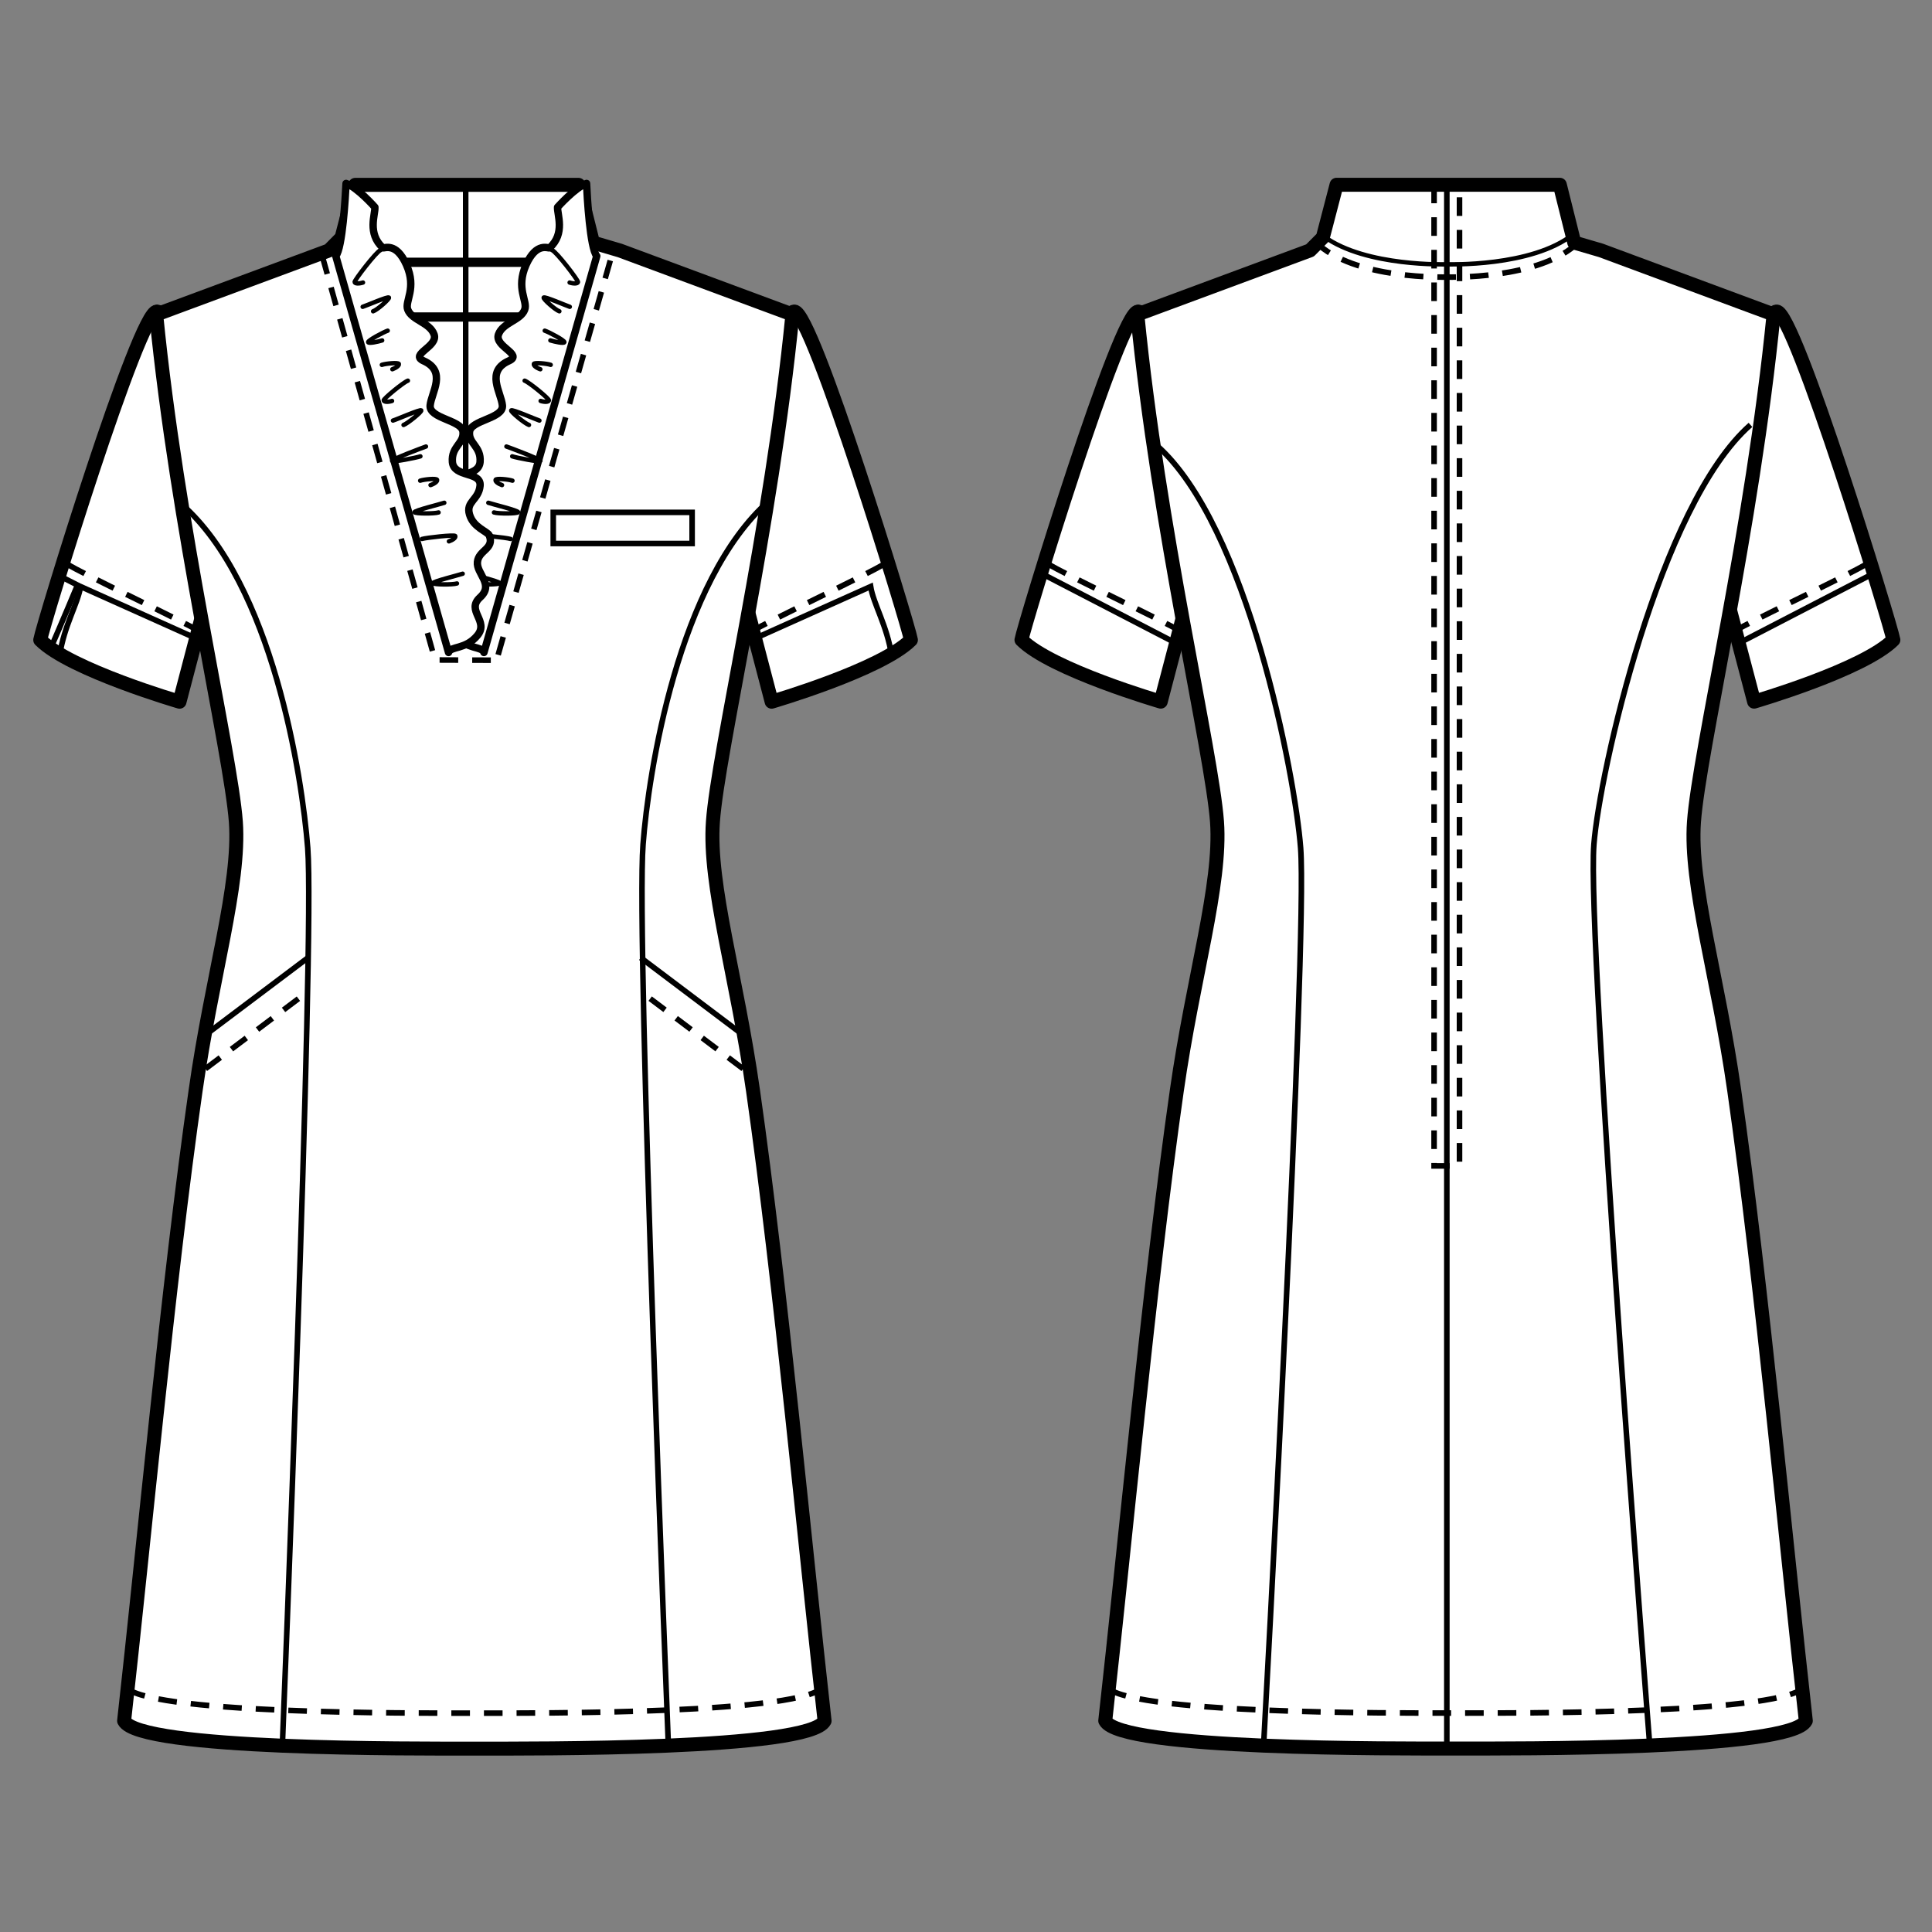 <?xml version="1.0" encoding="UTF-8"?>
<svg id="_レイヤー_1" data-name="レイヤー_1" xmlns="http://www.w3.org/2000/svg" version="1.1" viewBox="0 0 250 250">
  <rect x="0" y="0" width="250" height="250" fill="#808080" stroke="none"/>
  <!-- Generator: Adobe Illustrator 30.0.0, SVG Export Plug-In . SVG Version: 2.1.1 Build 123)  -->
  <defs>
    <style>
      .st0 {
        stroke-width: 1.81px;
      }

      .st0, .st1, .st2, .st3, .st4, .st5, .st6 {
        fill: none;
        stroke: #000;
      }

      .st0, .st2, .st3, .st4, .st6 {
        stroke-linejoin: round;
      }

      .st1 {
        stroke-dasharray: 2.41 1.81;
      }

      .st1, .st5, .st6 {
        stroke-width: .72px;
      }

      .st2 {
        stroke-width: 1.2px;
      }

      .st2, .st3 {
        stroke-linecap: round;
      }

      .st7 {
        fill: #fff;
      }

      .st3 {
        stroke-width: .57px;
      }

      .st4 {
        stroke-width: .96px;
      }
    </style>
  </defs>
  <path class="st7" d="M117.87,82.81c-3.86,3.86-18.02,7.99-18.02,7.99l-5.9-22.52s6.17-27.72,8.82-27.97c2.31-.2,14.8,40.67,15.1,42.49"/>
  <path class="st0" d="M117.87,82.81c-3.86,3.86-18.02,7.99-18.02,7.99l-5.9-22.52s6.17-27.72,8.82-27.97c2.31-.2,14.8,40.67,15.1,42.49Z"/>
  <path class="st5" d="M115.37,84.85c-5.49,3.2-15.96,5.64-15.96,5.64l-1.94-7.78,15.19-6.81c.37,2.28,2.13,5.06,2.72,8.95Z"/>
  <path class="st1" d="M97.05,81.81c2.75-1.63,15.6-7.66,17.35-8.83"/>
  <path class="st7" d="M5.21,82.81c3.86,3.86,18.02,7.99,18.02,7.99l5.91-22.52s-6.17-27.72-8.82-27.97c-2.3-.2-14.81,40.67-15.11,42.49"/>
  <path class="st0" d="M5.21,82.81c3.86,3.86,18.02,7.99,18.02,7.99l5.91-22.52s-6.17-27.72-8.82-27.97c-2.3-.2-14.81,40.67-15.11,42.49Z"/>
  <path class="st5" d="M7.71,84.85c5.49,3.2,15.96,5.64,15.96,5.64l1.94-7.78-15.18-6.81c-.38,2.28-2.14,5.06-2.72,8.95Z"/>
  <path class="st6" d="M7.28,74.3c-.91,3.65-2.16,7.98-2.28,8.6.39.39.91.78,1.48,1.17,1.69-3.87,3.55-8.36,3.55-8.36l-2.76-1.41Z"/>
  <path class="st1" d="M26.03,81.81c-2.75-1.63-15.59-7.66-17.35-8.83"/>
  <path class="st7" d="M76.73,31.39l3.47,1.02,22.34,8.29c-2.72,27.66-9.65,56.57-10.29,65.65-.59,8.17,3.09,20.01,5.19,34.78,3.56,24.94,6.78,59.54,9.26,81.55-1.94,3.78-37.54,3.59-45.34,3.59s-43.37.19-45.3-3.59c2.47-22,5.67-56.6,9.25-81.55,2.09-14.77,5.79-26.61,5.21-34.78-.68-9.09-7.58-37.99-10.31-65.65l22.35-8.29,1.64-1.66,1.77-6.83h28.89l1.87,7.48Z"/>
  <path class="st0" d="M76.73,31.39l3.47,1.02,22.34,8.29c-2.72,27.66-9.65,56.57-10.29,65.65-.59,8.17,3.09,20.01,5.19,34.78,3.56,24.94,6.78,59.54,9.26,81.55-1.94,3.78-37.54,3.59-45.34,3.59s-43.37.19-45.3-3.59c2.47-22,5.67-56.6,9.25-81.55,2.09-14.77,5.79-26.61,5.21-34.78-.68-9.09-7.58-37.99-10.31-65.65l22.35-8.29,1.64-1.66,1.77-6.83h28.89l1.87,7.48Z"/>
  <polygon class="st2" points="73.45 41.02 46.68 41.02 47.66 33.94 72.87 33.94 73.45 41.02"/>
  <line class="st5" x1="26.58" y1="133.92" x2="39.85" y2="123.93"/>
  <line class="st1" x1="26.58" y1="138.3" x2="39.85" y2="128.3"/>
  <path class="st1" d="M106.71,218.08c-1.93,3.77-37.54,3.6-45.34,3.6s-43.37.17-45.3-3.6"/>
  <line class="st5" x1="96.16" y1="133.92" x2="82.91" y2="123.93"/>
  <line class="st1" x1="96.16" y1="138.3" x2="82.91" y2="128.3"/>
  <rect class="st5" x="71.59" y="66.3" width="17.97" height="4.03"/>
  <path class="st6" d="M99.55,64.77c-11.8,10.35-15.65,35.24-16.34,44.51-.94,12.12,3.26,116.11,3.26,116.11"/>
  <path class="st6" d="M23.47,65.21c11.8,10.35,15.63,35.24,16.35,44.52.93,12.11-3.28,116.1-3.28,116.1"/>
  <path class="st7" d="M77.22,33.13c-.87-1.04-1.24-7.64-1.32-9.39-1.45.49-3.75,3.07-3.75,3.07-.06.94,1.02,3.39-1.02,5.25-.15.14-1.7-.84-3.06,2.21-1.36,3.07.24,4.68-.17,5.79-.52,1.41-2.85,1.66-3.4,3.22-.55,1.57,3.23,2.57,1.36,3.41-3.06,1.36-1.02,4.08-.85,5.77.17,1.71-4.09,1.88-4.25,3.41-.18,1.53,1.52,1.87,1.36,3.91-.18,2.04-3.74,1.19-3.58,3.07.17,1.87,1.88,2.04,1.37,3.74-.52,1.7-2.34,2.16-2.56,2.71-.67,1.74,1.36,1.87,1.53,3.41.19,1.53-2.21,2.89-.34,4.59,1.88,1.71-1.19,3.05.34,4.92,1.54,1.88,3.49,1.36,3.74,2.21l14.6-51.3Z"/>
  <path class="st4" d="M77.22,33.13c-.87-1.04-1.24-7.64-1.32-9.39-1.45.49-3.75,3.07-3.75,3.07-.06.94,1.02,3.39-1.02,5.25-.15.14-1.7-.84-3.06,2.21-1.36,3.07.24,4.68-.17,5.79-.52,1.41-2.85,1.66-3.4,3.22-.55,1.57,3.23,2.57,1.36,3.41-3.06,1.36-1.02,4.08-.85,5.77.17,1.71-4.09,1.88-4.25,3.41-.18,1.53,1.52,1.87,1.36,3.91-.18,2.04-3.74,1.19-3.58,3.07.17,1.87,1.88,2.04,1.37,3.74-.52,1.7-2.34,2.16-2.56,2.71-.67,1.74,1.36,1.87,1.53,3.41.19,1.53-2.21,2.89-.34,4.59,1.88,1.71-1.19,3.05.34,4.92,1.54,1.88,3.49,1.36,3.74,2.21l14.6-51.3Z"/>
  <line class="st1" x1="78.97" y1="33.71" x2="64.38" y2="85.01"/>
  <path class="st7" d="M73.71,36.56c.52.17,1.02.15,1.08-.05.08-.2-2.81-3.96-3.35-4.14"/>
  <path class="st3" d="M73.71,36.56c.52.17,1.02.15,1.08-.05.08-.2-2.81-3.96-3.35-4.14"/>
  <path class="st7" d="M72.38,40.28c-.52-.17-2.09-1.57-2.03-1.77.08-.2,2.86,1.02,3.38,1.19"/>
  <path class="st3" d="M72.38,40.28c-.52-.17-2.09-1.57-2.03-1.77.08-.2,2.86,1.02,3.38,1.19"/>
  <path class="st7" d="M71.22,44.05c.56.17,1.73.43,1.81.23.07-.21-2-1.32-2.54-1.49"/>
  <path class="st3" d="M71.22,44.05c.56.17,1.73.43,1.81.23.07-.21-2-1.32-2.54-1.49"/>
  <path class="st7" d="M69.92,47.78c-.54-.19-.9-.49-.84-.69.05-.2,1.66-.06,2.18.12"/>
  <path class="st3" d="M69.92,47.78c-.54-.19-.9-.49-.84-.69.05-.2,1.66-.06,2.18.12"/>
  <path class="st7" d="M69.96,51.88c.53.17,1.01.14,1.07-.06.07-.2-2.6-2.39-3.14-2.56"/>
  <path class="st3" d="M69.96,51.88c.53.17,1.01.14,1.07-.06.07-.2-2.6-2.39-3.14-2.56"/>
  <path class="st7" d="M68.45,54.99c-.53-.18-2.36-1.68-2.3-1.88.07-.2,3.13,1.14,3.65,1.31"/>
  <path class="st3" d="M68.45,54.99c-.53-.18-2.36-1.68-2.3-1.88.07-.2,3.13,1.14,3.65,1.31"/>
  <path class="st7" d="M66.28,59.05c.53.18,3.58.79,3.65.59.04-.21-3.87-1.68-4.4-1.86"/>
  <path class="st3" d="M66.28,59.05c.53.18,3.58.79,3.65.59.04-.21-3.87-1.68-4.4-1.86"/>
  <path class="st7" d="M64.96,62.77c-.52-.18-.9-.48-.83-.68.06-.22,1.65-.07,2.18.11"/>
  <path class="st3" d="M64.96,62.77c-.52-.18-.9-.48-.83-.68.06-.22,1.65-.07,2.18.11"/>
  <path class="st7" d="M63.92,66.31c.55.18,3.06.17,3.12-.03.07-.21-3.32-1.04-3.85-1.22"/>
  <path class="st3" d="M63.92,66.31c.55.18,3.06.17,3.12-.03.07-.21-3.32-1.04-3.85-1.22"/>
  <path class="st7" d="M61.56,75.5c.51.18,3.04.16,3.09-.04.08-.2-3.31-1.04-3.84-1.22"/>
  <path class="st3" d="M61.56,75.5c.51.18,3.04.16,3.09-.04.08-.2-3.31-1.04-3.84-1.22"/>
  <path class="st7" d="M62.6,70.05c-.53-.18-.91-.48-.84-.69.06-.2,3.76.21,4.31.38"/>
  <path class="st3" d="M62.6,70.05c-.53-.18-.91-.48-.84-.69.06-.2,3.76.21,4.31.38"/>
  <path class="st7" d="M43.45,33.13c.87-1.04,1.24-7.64,1.33-9.39,1.45.49,3.73,3.07,3.73,3.07.06.94-1.01,3.39,1.02,5.25.15.14,1.71-.84,3.06,2.21,1.37,3.07-.24,4.68.17,5.79.54,1.41,2.86,1.66,3.41,3.22.56,1.57-3.22,2.57-1.37,3.41,3.06,1.36,1.03,4.08.86,5.77-.16,1.71,4.08,1.88,4.25,3.41.17,1.53-1.53,1.87-1.37,3.91.18,2.04,3.75,1.19,3.58,3.07-.18,1.87-1.88,2.04-1.36,3.74.5,1.7,2.33,2.16,2.56,2.71.67,1.74-1.38,1.87-1.54,3.41-.17,1.53,2.21,2.89.34,4.59-1.88,1.71,1.2,3.05-.34,4.92-1.54,1.88-3.49,1.36-3.74,2.21l-14.59-51.3Z"/>
  <path class="st4" d="M43.45,33.13c.87-1.04,1.24-7.64,1.33-9.39,1.45.49,3.73,3.07,3.73,3.07.06.94-1.01,3.39,1.02,5.25.15.14,1.71-.84,3.06,2.21,1.37,3.07-.24,4.68.17,5.79.54,1.41,2.86,1.66,3.41,3.22.56,1.57-3.22,2.57-1.37,3.41,3.06,1.36,1.03,4.08.86,5.77-.16,1.71,4.08,1.88,4.25,3.41.17,1.53-1.53,1.87-1.37,3.91.18,2.04,3.75,1.19,3.58,3.07-.18,1.87-1.88,2.04-1.36,3.74.5,1.7,2.33,2.16,2.56,2.71.67,1.74-1.38,1.87-1.54,3.41-.17,1.53,2.21,2.89.34,4.59-1.88,1.71,1.2,3.05-.34,4.92-1.54,1.88-3.49,1.36-3.74,2.21l-14.59-51.3Z"/>
  <path class="st7" d="M46.97,36.56c-.54.17-1.02.15-1.08-.05-.08-.2,2.82-3.96,3.34-4.14"/>
  <path class="st3" d="M46.97,36.56c-.54.17-1.02.15-1.08-.05-.08-.2,2.82-3.96,3.34-4.14"/>
  <path class="st7" d="M48.28,40.28c.53-.17,2.11-1.57,2.05-1.77-.09-.2-2.86,1.02-3.4,1.19"/>
  <path class="st3" d="M48.28,40.28c.53-.17,2.11-1.57,2.05-1.77-.09-.2-2.86,1.02-3.4,1.19"/>
  <path class="st7" d="M49.45,44.05c-.54.17-1.72.43-1.81.23-.07-.21,2.01-1.32,2.53-1.49"/>
  <path class="st3" d="M49.45,44.05c-.54.17-1.72.43-1.81.23-.07-.21,2.01-1.32,2.53-1.49"/>
  <path class="st7" d="M50.77,47.78c.51-.19.9-.49.84-.69-.07-.2-1.66-.06-2.2.12"/>
  <path class="st3" d="M50.77,47.78c.51-.19.9-.49.84-.69-.07-.2-1.66-.06-2.2.12"/>
  <path class="st7" d="M50.73,51.88c-.53.17-1.02.14-1.08-.06-.08-.2,2.6-2.39,3.13-2.56"/>
  <path class="st3" d="M50.73,51.88c-.53.17-1.02.14-1.08-.06-.08-.2,2.6-2.39,3.13-2.56"/>
  <path class="st7" d="M52.22,54.99c.51-.18,2.36-1.68,2.29-1.88-.07-.2-3.1,1.14-3.66,1.31"/>
  <path class="st3" d="M52.22,54.99c.51-.18,2.36-1.68,2.29-1.88-.07-.2-3.1,1.14-3.66,1.31"/>
  <path class="st7" d="M54.4,59.05c-.53.18-3.58.79-3.66.59-.06-.21,3.87-1.68,4.38-1.86"/>
  <path class="st3" d="M54.4,59.05c-.53.18-3.58.79-3.66.59-.06-.21,3.87-1.68,4.38-1.86"/>
  <path class="st7" d="M55.71,62.77c.53-.18.91-.48.85-.68-.07-.22-1.65-.07-2.19.11"/>
  <path class="st3" d="M55.71,62.77c.53-.18.91-.48.85-.68-.07-.22-1.65-.07-2.19.11"/>
  <path class="st7" d="M56.75,66.31c-.53.18-3.06.17-3.11-.03-.07-.21,3.33-1.04,3.85-1.22"/>
  <path class="st3" d="M56.75,66.31c-.53.18-3.06.17-3.11-.03-.07-.21,3.33-1.04,3.85-1.22"/>
  <path class="st7" d="M59.13,75.5c-.53.18-3.05.16-3.11-.04-.08-.2,3.32-1.04,3.85-1.22"/>
  <path class="st3" d="M59.13,75.5c-.53.18-3.05.16-3.11-.04-.08-.2,3.32-1.04,3.85-1.22"/>
  <path class="st7" d="M58.09,70.05c.52-.18.91-.48.82-.69-.06-.2-3.76.21-4.31.38"/>
  <path class="st3" d="M58.09,70.05c.52-.18.91-.48.82-.69-.06-.2-3.76.21-4.31.38"/>
  <polyline class="st1" points="41.7 33.13 56.29 85.4 64.35 85.43"/>
  <line class="st6" x1="60.26" y1="23.9" x2="60.26" y2="60.91"/>
  <path class="st7" d="M132.18,82.8c3.87,3.87,18.02,7.99,18.02,7.99l5.9-22.51s-6.17-27.73-8.81-27.97c-2.31-.2-14.81,40.68-15.11,42.49"/>
  <path class="st0" d="M132.18,82.8c3.87,3.87,18.02,7.99,18.02,7.99l5.9-22.51s-6.17-27.73-8.81-27.97c-2.31-.2-14.81,40.68-15.11,42.49Z"/>
  <line class="st5" x1="152.59" y1="83.44" x2="134.93" y2="74.29"/>
  <path class="st1" d="M153,81.81c-2.77-1.64-15.61-7.67-17.37-8.84"/>
  <path class="st7" d="M245,82.8c-3.86,3.87-18.02,7.99-18.02,7.99l-5.92-22.51s6.18-27.73,8.82-27.97c2.31-.2,14.82,40.68,15.12,42.49"/>
  <path class="st0" d="M245,82.8c-3.86,3.87-18.02,7.99-18.02,7.99l-5.92-22.51s6.18-27.73,8.82-27.97c2.31-.2,14.82,40.68,15.12,42.49Z"/>
  <line class="st5" x1="224.59" y1="83.44" x2="242.26" y2="74.29"/>
  <path class="st1" d="M224.17,81.81c2.76-1.64,15.6-7.67,17.36-8.84"/>
  <path class="st7" d="M203.71,31.39l3.45,1.01,22.34,8.29c-2.73,27.66-9.64,56.57-10.3,65.65-.59,8.18,3.11,20.02,5.21,34.78,3.56,24.94,6.77,59.54,9.26,81.55-1.93,3.78-37.52,3.59-45.33,3.59s-43.39.19-45.32-3.59c2.47-22,5.69-56.6,9.26-81.55,2.1-14.76,5.79-26.6,5.2-34.78-.67-9.08-7.59-37.98-10.31-65.65l22.35-8.29,1.65-1.66,1.78-6.83h28.89l1.87,7.49Z"/>
  <path class="st0" d="M203.71,31.39l3.45,1.01,22.34,8.29c-2.73,27.66-9.64,56.57-10.3,65.65-.59,8.18,3.11,20.02,5.21,34.78,3.56,24.94,6.77,59.54,9.26,81.55-1.93,3.78-37.52,3.59-45.33,3.59s-43.39.19-45.32-3.59c2.47-22,5.69-56.6,9.26-81.55,2.1-14.76,5.79-26.6,5.2-34.78-.67-9.08-7.59-37.98-10.31-65.65l22.35-8.29,1.65-1.66,1.78-6.83h28.89l1.87,7.49Z"/>
  <path class="st1" d="M233.67,218.07c-1.93,3.77-37.52,3.6-45.33,3.6s-43.39.17-45.32-3.6"/>
  <path class="st6" d="M226.51,54.98c-11.79,10.36-19.54,45.01-20.26,54.29-.95,12.13,7.19,116.11,7.19,116.11"/>
  <path class="st6" d="M149.64,57.6c11.79,10.36,17.95,42.83,18.66,52.12.94,12.12-4.79,116.1-4.79,116.1"/>
  <line class="st6" x1="187.22" y1="23.89" x2="187.22" y2="226.14"/>
  <polyline class="st1" points="185.57 23.89 185.57 150.87 188.86 150.87 188.86 23.89"/>
  <path class="st3" d="M203.56,30.32c-5.33,4.26-16.3,3.88-16.3,3.88,0,0-10.47.36-15.91-3.58"/>
  <path class="st1" d="M204.29,31.3c-4.96,4.96-17.03,4.55-17.03,4.55,0,0-12.08.41-17.03-4.55"/>
</svg>